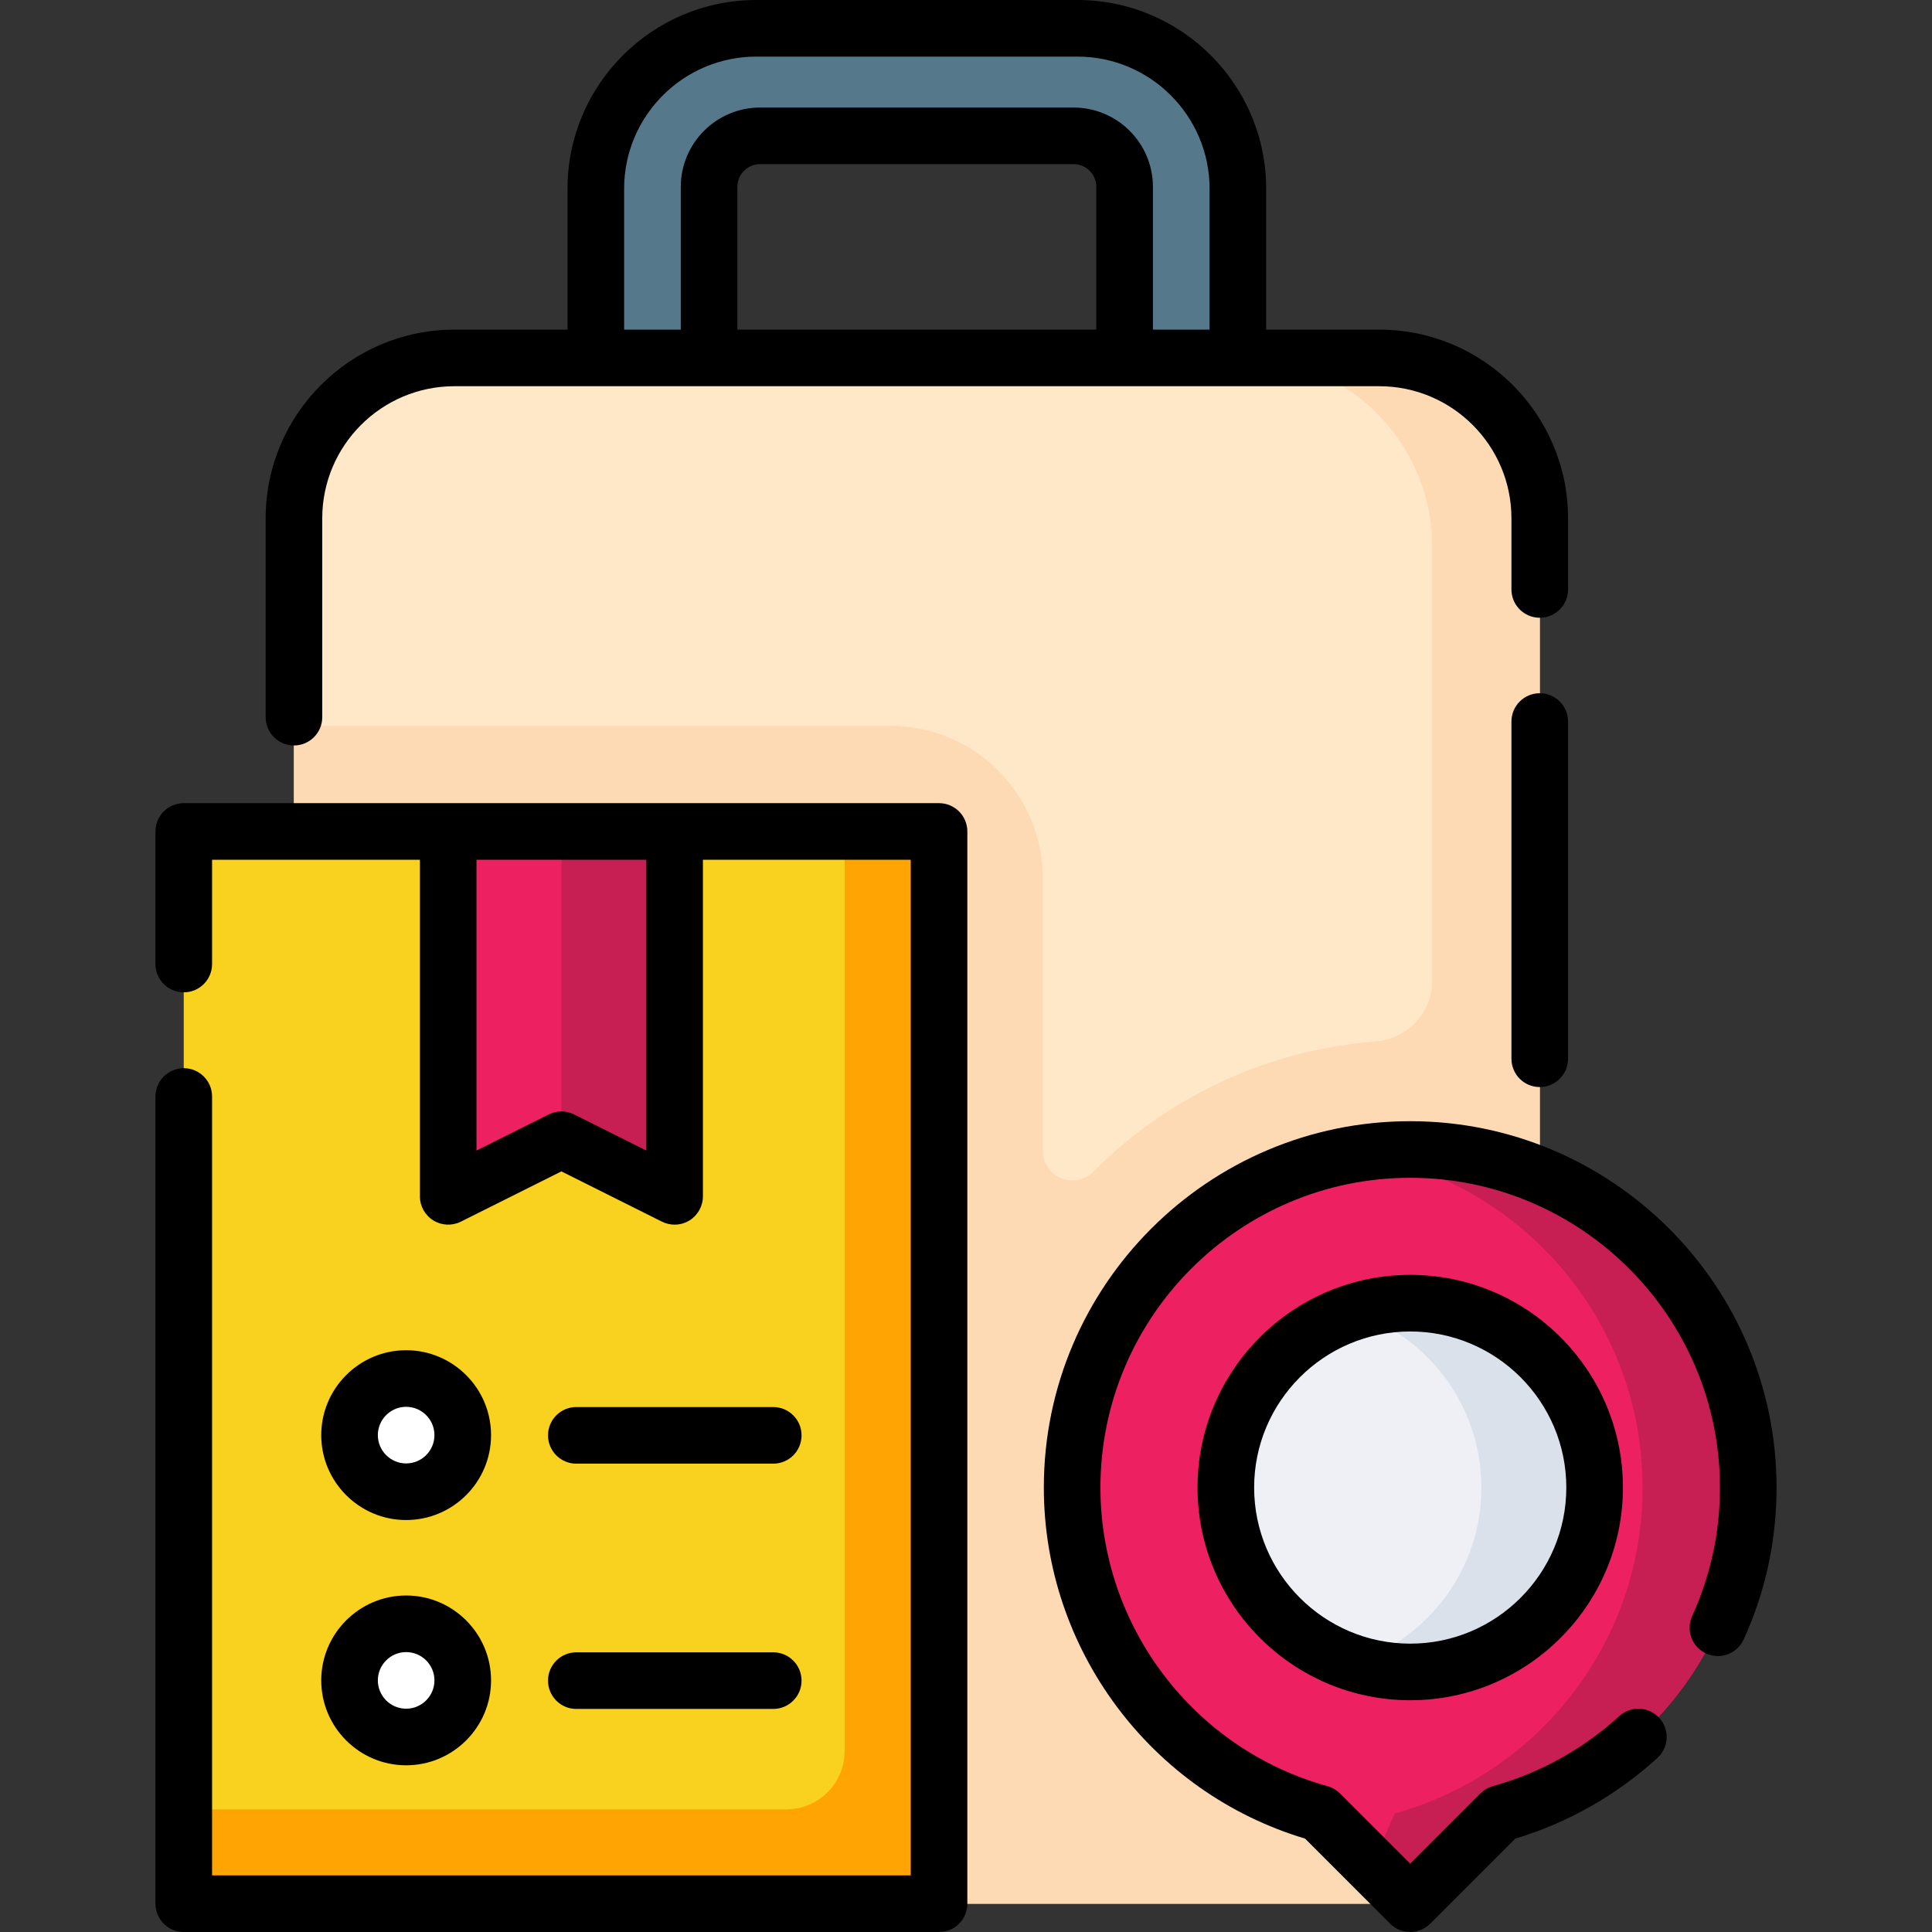 <svg width="150" height="150" viewBox="0 0 150 150" fill="none" xmlns="http://www.w3.org/2000/svg">
<rect x="0" y="0" width="150" height="150" fill="#333333" stroke="none"/>
<path d="M87.313 32.328V14.509C87.313 12.321 85.539 10.547 83.351 10.547H59.014C56.825 10.547 55.052 12.321 55.052 14.509V32.328C55.052 34.756 53.083 36.725 50.655 36.725C48.227 36.725 46.258 34.756 46.258 32.328V14.65C46.258 7.773 51.836 2.197 58.717 2.197H83.647C90.529 2.197 96.107 7.773 96.107 14.65V32.327C96.107 34.755 94.138 36.724 91.71 36.724C89.282 36.724 87.313 34.756 87.313 32.328Z" fill="#56788B"/>
<path d="M119.548 40.242V134.933C119.548 142.04 113.785 147.803 106.675 147.803H22.824V40.242C22.824 33.363 28.399 27.788 35.278 27.788H107.088C113.97 27.788 119.548 33.363 119.548 40.242Z" fill="#FFE8C8"/>
<path d="M119.548 40.242V134.933C119.548 142.04 113.785 147.803 106.675 147.803H22.824V56.352H69.105C75.652 56.352 80.964 61.661 80.964 68.212V89.353C80.964 91.397 83.436 92.42 84.881 90.973L84.925 90.929C91.022 84.835 98.82 81.478 106.789 80.859C109.265 80.669 111.195 78.639 111.195 76.157V42.44C111.195 34.362 104.624 27.788 96.538 27.788H107.088C113.97 27.788 119.548 33.363 119.548 40.242Z" fill="#FDD9B4"/>
<path d="M14.266 64.554H72.905V147.803H14.266V64.554Z" fill="#F9D11F"/>
<path d="M72.905 64.554V147.803H14.266V140.479H61.048C63.55 140.479 65.581 138.451 65.581 135.949V64.554H72.905Z" fill="#FFA402"/>
<path d="M52.375 64.555V92.883L43.586 88.488L34.797 92.883V64.555H52.375Z" fill="#ED2061"/>
<path d="M52.375 64.555V92.883L43.586 88.488V64.555H52.375Z" fill="#C71E54"/>
<path d="M31.531 134.86C33.958 134.86 35.926 132.892 35.926 130.465C35.926 128.038 33.958 126.071 31.531 126.071C29.104 126.071 27.137 128.038 27.137 130.465C27.137 132.892 29.104 134.86 31.531 134.86Z" fill="white"/>
<path d="M31.531 115.817C33.958 115.817 35.926 113.85 35.926 111.422C35.926 108.995 33.958 107.028 31.531 107.028C29.104 107.028 27.137 108.995 27.137 111.422C27.137 113.85 29.104 115.817 31.531 115.817Z" fill="white"/>
<path d="M135.736 115.494C135.736 127.562 127.589 137.728 116.497 140.795L109.489 147.803L106.504 144.82L102.479 140.795C91.387 137.728 83.242 127.562 83.242 115.494C83.242 102.393 92.84 91.535 105.388 89.566C106.724 89.356 108.095 89.247 109.489 89.247C123.982 89.247 135.736 100.998 135.736 115.494Z" fill="#ED2061"/>
<path d="M135.735 115.494C135.735 127.562 127.588 137.728 116.496 140.795L109.488 147.803L106.503 144.82L108.293 140.795C119.385 137.728 127.532 127.562 127.532 115.494C127.532 102.393 117.932 91.535 105.387 89.566C106.723 89.356 108.094 89.247 109.488 89.247C123.981 89.247 135.735 100.998 135.735 115.494Z" fill="#C71E54"/>
<path d="M123.804 115.494C123.804 123.398 117.394 129.809 109.489 129.809C107.957 129.809 106.478 129.568 105.095 129.12C99.338 127.266 95.172 121.866 95.172 115.494C95.172 109.119 99.338 103.72 105.095 101.865C106.478 101.417 107.957 101.177 109.489 101.177C117.394 101.177 123.804 107.587 123.804 115.494Z" fill="#EEF0F5"/>
<path d="M123.803 115.494C123.803 123.398 117.393 129.809 109.488 129.809C107.956 129.809 106.477 129.568 105.094 129.12C110.848 127.266 115.014 121.866 115.014 115.494C115.014 109.119 110.848 103.72 105.094 101.865C106.477 101.417 107.956 101.177 109.488 101.177C117.393 101.177 123.803 107.587 123.803 115.494Z" fill="#DAE1EA"/>
<path d="M119.545 53.822C118.331 53.822 117.348 54.805 117.348 56.019V82.202C117.348 83.415 118.331 84.399 119.545 84.399C120.759 84.399 121.742 83.415 121.742 82.202V56.019C121.742 54.805 120.758 53.822 119.545 53.822Z" fill="black"/>
<path d="M22.822 57.878C24.036 57.878 25.019 56.894 25.019 55.681V40.242C25.019 34.587 29.623 29.986 35.281 29.986H107.086C112.745 29.986 117.348 34.587 117.348 40.242V45.765C117.348 46.979 118.332 47.962 119.546 47.962C120.759 47.962 121.743 46.979 121.743 45.765V40.242C121.743 32.164 115.168 25.592 107.086 25.592H98.305V14.65C98.306 6.572 91.731 0 83.649 0H58.719C50.637 0 44.062 6.572 44.062 14.65V25.592H35.281C27.2 25.592 20.625 32.164 20.625 40.242V55.681C20.625 56.894 21.608 57.878 22.822 57.878ZM85.118 25.592H57.25V14.508C57.25 13.535 58.042 12.744 59.015 12.744H83.352C84.326 12.744 85.117 13.535 85.117 14.508V25.592H85.118ZM48.457 14.65C48.457 8.995 53.06 4.395 58.719 4.395H83.649C89.307 4.395 93.911 8.995 93.911 14.65V25.592H89.512V14.508C89.512 11.112 86.749 8.35 83.352 8.35H59.015C55.619 8.35 52.856 11.112 52.856 14.508V25.592H48.457V14.65Z" fill="black"/>
<path d="M72.907 62.357H14.268C13.054 62.357 12.07 63.341 12.07 64.554V74.847C12.07 76.061 13.054 77.045 14.268 77.045C15.481 77.045 16.465 76.061 16.465 74.847V66.751H32.601V92.884C32.601 93.645 32.995 94.353 33.643 94.753C34.291 95.154 35.1 95.19 35.781 94.849L43.587 90.946L51.394 94.849C51.704 95.004 52.041 95.081 52.376 95.081C52.778 95.081 53.178 94.971 53.532 94.753C54.179 94.353 54.574 93.645 54.574 92.884V66.751H70.71V145.605H16.465V85.132C16.465 83.918 15.481 82.934 14.268 82.934C13.054 82.934 12.07 83.918 12.07 85.132V147.803C12.07 149.016 13.054 150 14.268 150H72.907C74.121 150 75.104 149.016 75.104 147.803V64.554C75.104 63.341 74.12 62.357 72.907 62.357ZM50.179 89.329L44.57 86.524C44.26 86.37 43.924 86.292 43.587 86.292C43.25 86.292 42.913 86.37 42.604 86.524L36.995 89.329V66.751H50.179V89.329Z" fill="black"/>
<path d="M44.744 132.681H60.035C61.248 132.681 62.232 131.697 62.232 130.483C62.232 129.27 61.248 128.286 60.035 128.286H44.744C43.53 128.286 42.547 129.27 42.547 130.483C42.547 131.697 43.53 132.681 44.744 132.681Z" fill="black"/>
<path d="M31.533 137.057C35.168 137.057 38.125 134.101 38.125 130.466C38.125 126.831 35.168 123.874 31.533 123.874C27.899 123.874 24.941 126.831 24.941 130.466C24.941 134.101 27.899 137.057 31.533 137.057ZM31.533 128.268C32.745 128.268 33.73 129.254 33.73 130.466C33.73 131.677 32.745 132.663 31.533 132.663C30.322 132.663 29.336 131.677 29.336 130.466C29.336 129.254 30.322 128.268 31.533 128.268Z" fill="black"/>
<path d="M44.744 113.638H60.035C61.248 113.638 62.232 112.654 62.232 111.44C62.232 110.227 61.248 109.243 60.035 109.243H44.744C43.53 109.243 42.547 110.227 42.547 111.44C42.547 112.654 43.53 113.638 44.744 113.638Z" fill="black"/>
<path d="M31.533 118.015C35.168 118.015 38.125 115.058 38.125 111.423C38.125 107.788 35.168 104.831 31.533 104.831C27.899 104.831 24.941 107.788 24.941 111.423C24.941 115.058 27.899 118.015 31.533 118.015ZM31.533 109.225C32.745 109.225 33.73 110.211 33.73 111.423C33.73 112.634 32.745 113.62 31.533 113.62C30.322 113.62 29.336 112.634 29.336 111.423C29.336 110.211 30.322 109.225 31.533 109.225Z" fill="black"/>
<path d="M109.487 87.049C93.803 87.049 81.043 99.809 81.043 115.493C81.043 128.046 89.354 139.168 101.325 142.748L107.933 149.356C108.345 149.769 108.904 150 109.487 150C110.07 150 110.628 149.769 111.041 149.356L117.649 142.748C121.725 141.527 125.53 139.369 128.685 136.482C129.58 135.663 129.641 134.273 128.822 133.378C128.003 132.482 126.613 132.421 125.718 133.24C122.927 135.794 119.536 137.674 115.911 138.676C115.544 138.777 115.211 138.972 114.942 139.24L109.487 144.696L104.032 139.24C103.763 138.972 103.43 138.777 103.063 138.676C92.686 135.807 85.438 126.274 85.438 115.493C85.438 102.232 96.226 91.444 109.487 91.444C122.748 91.444 133.537 102.232 133.537 115.493C133.537 118.973 132.81 122.328 131.379 125.466C130.875 126.57 131.361 127.874 132.465 128.377C133.569 128.881 134.873 128.394 135.377 127.291C137.072 123.576 137.931 119.607 137.931 115.494C137.931 99.809 125.171 87.049 109.487 87.049Z" fill="black"/>
<path d="M92.977 115.493C92.977 124.599 100.384 132.006 109.49 132.006C118.595 132.006 126.003 124.599 126.003 115.493C126.003 106.388 118.595 98.98 109.49 98.98C100.384 98.98 92.977 106.388 92.977 115.493ZM121.608 115.493C121.608 122.176 116.172 127.612 109.49 127.612C102.808 127.612 97.371 122.176 97.371 115.493C97.371 108.811 102.808 103.375 109.49 103.375C116.172 103.375 121.608 108.811 121.608 115.493Z" fill="black"/>
</svg>
